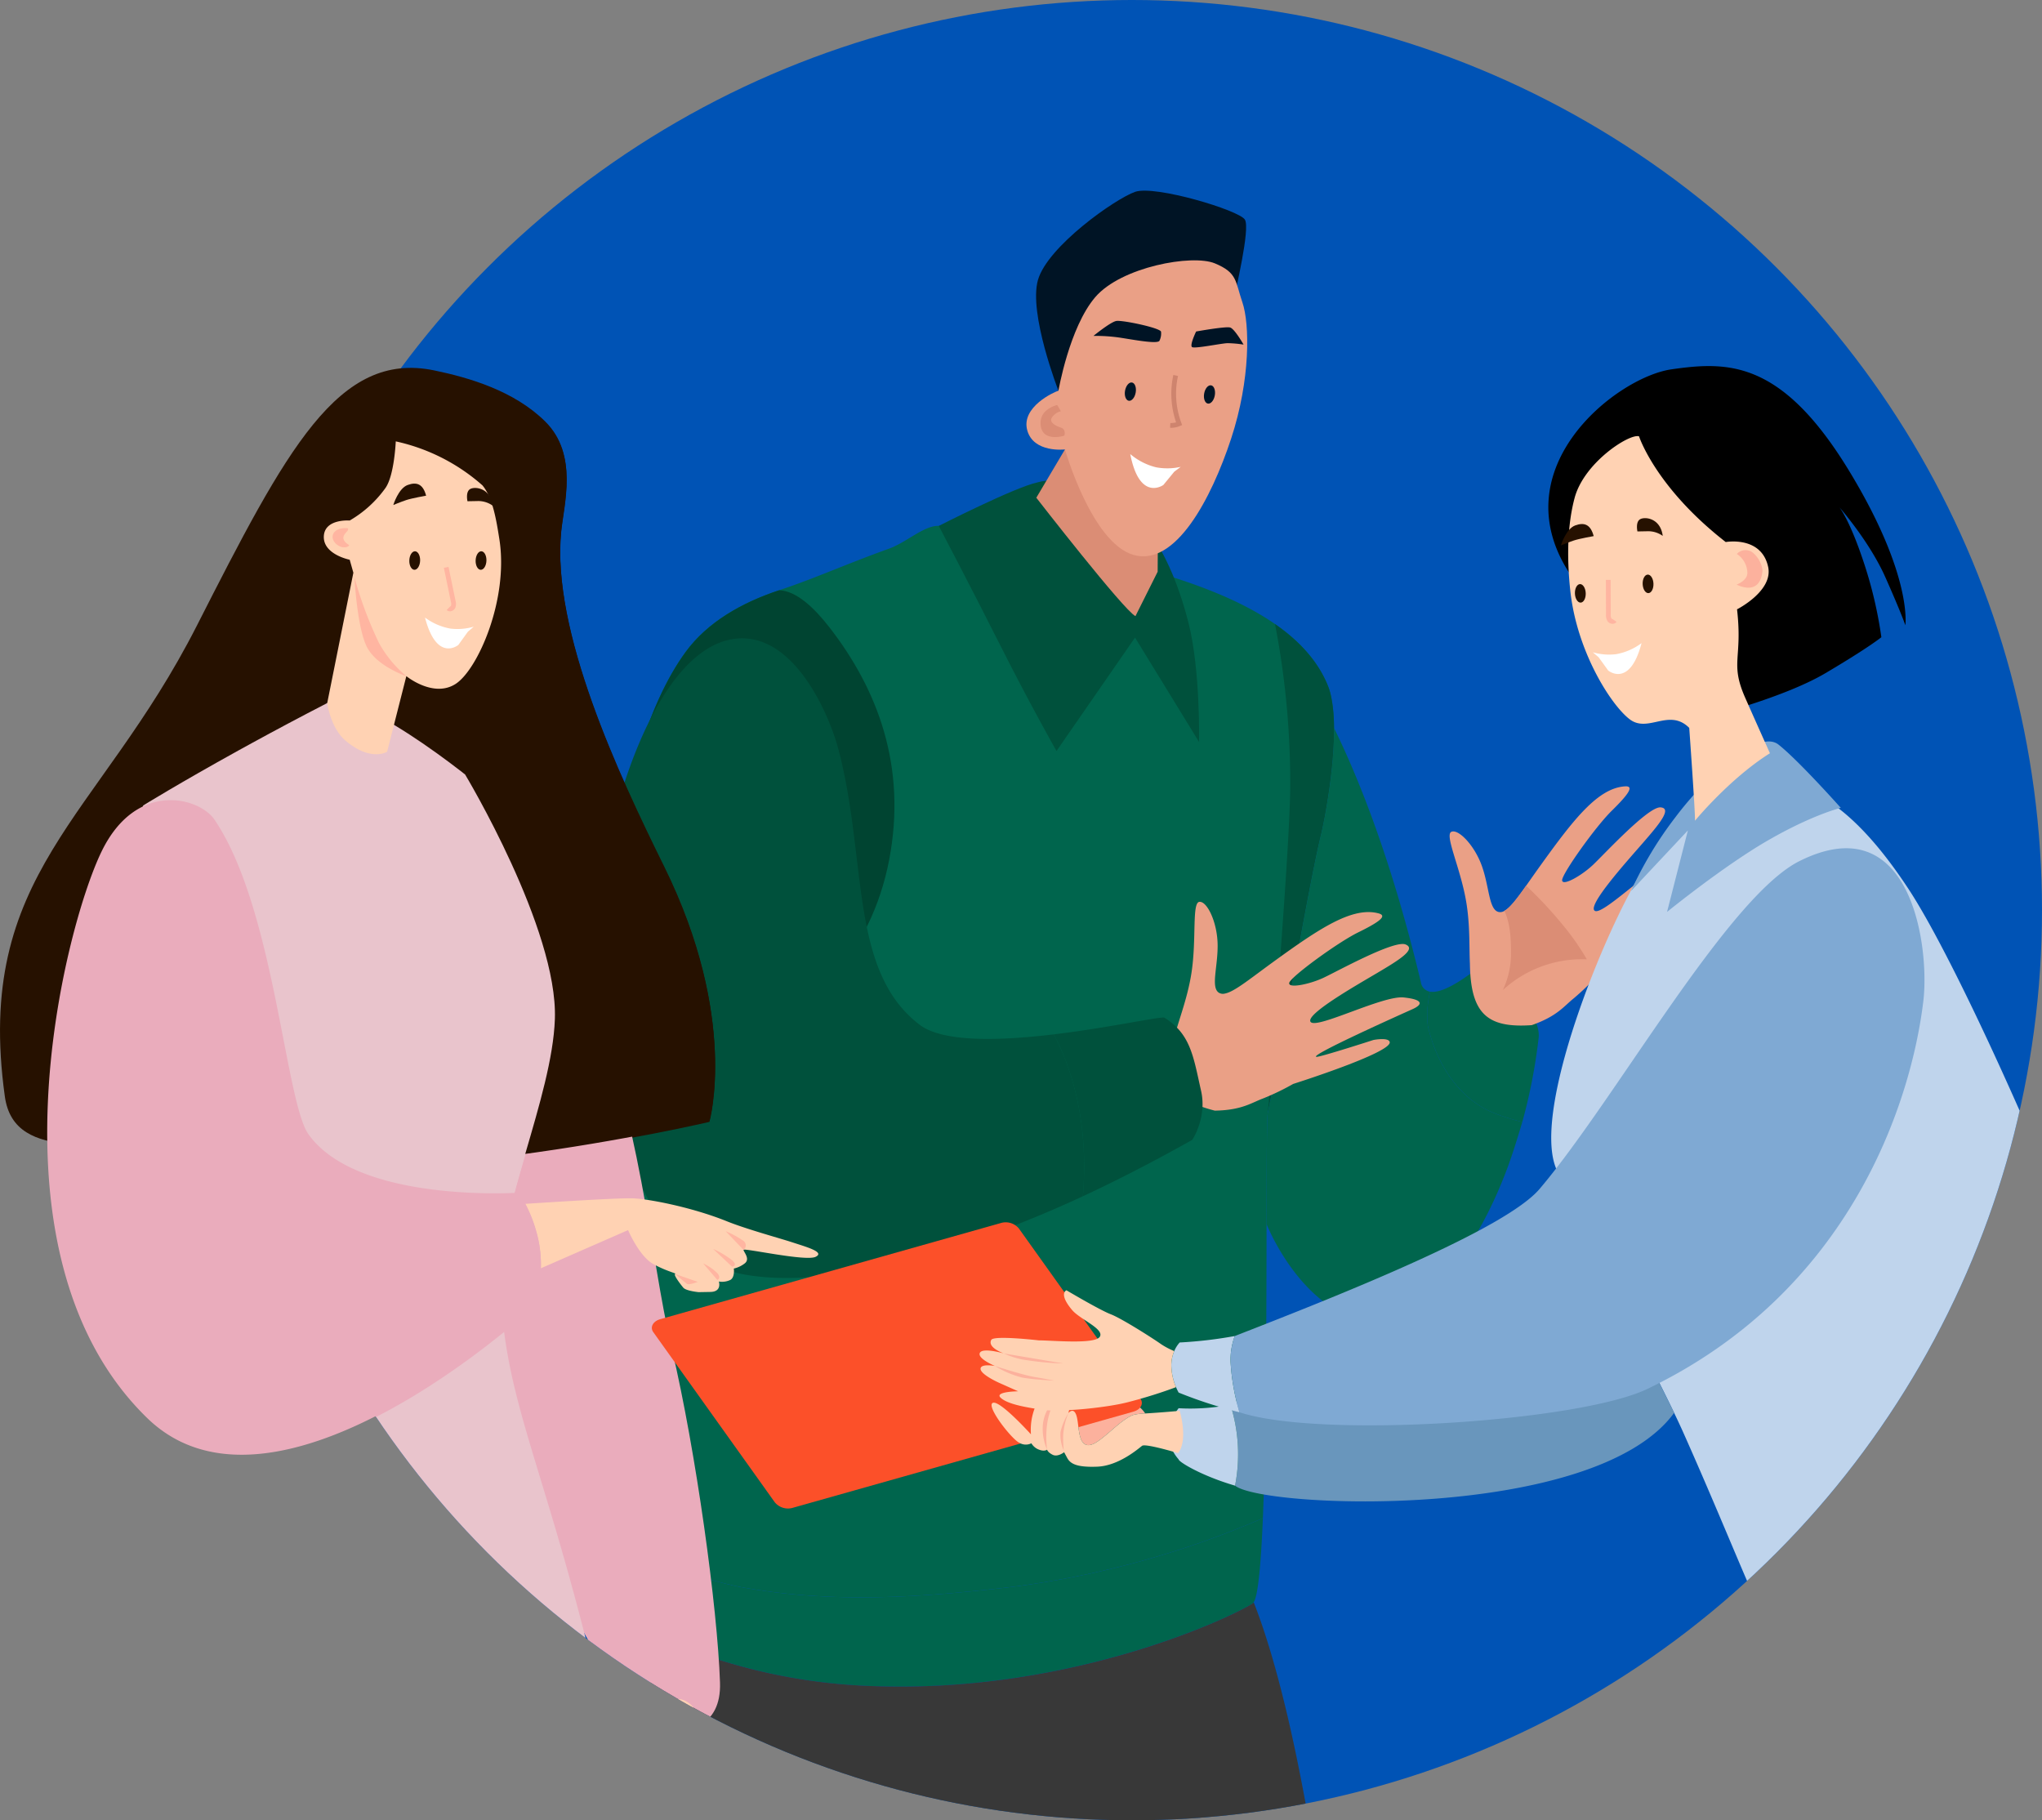 <svg xmlns="http://www.w3.org/2000/svg" xmlns:xlink="http://www.w3.org/1999/xlink" width="429.69" height="383" viewBox="0 0 429.69 383">
  <rect x="0" y="0" width="429.69" height="383" fill="#808080" stroke="none"/>
  <defs>
    <clipPath id="clip-path">
      <circle id="Ellipse_36" data-name="Ellipse 36" cx="191.5" cy="191.5" r="191.5" transform="translate(-1718.092 738.972)" fill="none"/>
    </clipPath>
  </defs>
  <g id="Group_841" data-name="Group 841" transform="translate(1764.782 -738.972)">
    <g id="Group_837" data-name="Group 837">
      <g id="Group_836" data-name="Group 836" clip-path="url(#clip-path)">
        <circle id="Ellipse_29" data-name="Ellipse 29" cx="191.5" cy="191.5" r="191.5" transform="translate(-1718.092 738.972)" fill="#0053b5"/>
        <g id="Group_806" data-name="Group 806">
          <g id="Group_796" data-name="Group 796">
            <path id="Path_698" data-name="Path 698" d="M-1486.726,914.283c-2.622,10.505-8.66,46.447-11.261,58.722-.238,1.124-.257,10.673-.279,23.546v0c0,3.846-.011,7.985-.022,12.286-.044,16.752-.187,35.942-.749,49.572a194.042,194.042,0,0,1-56.933,14.93c-17.552,1.9-35.1,2.847-53.124-.474a83.33,83.33,0,0,1-24.34-9.211c-6.9-56.992-4.627-97.632-3.43-123.569,1.506-32.688,8.477-53.157,16.355-63.93,4.584-6.269,11.764-10.372,19.668-12.99,7.625-2.527,13.538-5.293,23.187-8.775,3.618-1.307,7.393-4.914,10.416-4.767a109.9,109.9,0,0,1,16.634,1.95c9.777,3.864,37.588,7.221,54.116,18.7,5.065,3.519,9.072,7.8,11.173,13.094a12.084,12.084,0,0,1,.562,1.84,33.112,33.112,0,0,1,.683,6.92C-1483.982,901.546-1486.373,912.862-1486.726,914.283Z" fill="#00654d"/>
            <g id="Group_790" data-name="Group 790">
              <path id="Path_699" data-name="Path 699" d="M-1486.726,914.283c-2.622,10.505-8.66,46.447-11.261,58.722,0,0,4.7-55.247,4.7-68.715a175.2,175.2,0,0,0-3.2-34.011c5.065,3.519,9.072,7.8,11.173,13.094a12.084,12.084,0,0,1,.562,1.84C-1482.557,894.781-1486.278,912.48-1486.726,914.283Z" fill="#00513c"/>
              <path id="Path_700" data-name="Path 700" d="M-1499.037,1058.412c-.4,9.522-1.005,16.338-1.936,17.691a1.187,1.187,0,0,1-.1.126c-1.253,1.257-36.578,19.487-81.359,17.451a119.606,119.606,0,0,1-46.681-11.662c-1.314-.661-2.006-1.061-2.006-1.061q-1.3-8.886-2.309-17.3a83.355,83.355,0,0,0,24.337,9.213c18.021,3.319,35.572,2.371,53.124.474A194.089,194.089,0,0,0-1499.037,1058.412Z" fill="#00654d"/>
              <path id="Path_701" data-name="Path 701" d="M-1612.8,954.1c-8.387-.458-17-6.278-24.062-14.016,1.506-32.69,8.477-53.158,16.353-63.928,4.586-6.271,11.768-10.374,19.67-12.991,3.616.088,7.445,3.754,10.588,7.8,10.144,13.054,16.335,29.267,12.574,48.925S-1594.926,955.084-1612.8,954.1Z" fill="#004431"/>
            </g>
            <path id="Path_702" data-name="Path 702" d="M-1512.463,895.1s.283-15.19-2.212-25.015c-9.308-36.663-31.833-29.605-31.833-29.605-4.793,1.03-20.731,9.148-20.731,9.148s6.657,12.651,12.929,25.106,11.846,22.256,11.846,22.256l16.521-23.868Z" fill="#00513c"/>
            <g id="Group_791" data-name="Group 791">
              <path id="Path_703" data-name="Path 703" d="M-1464.332,954.81a20.7,20.7,0,0,1,.485-7.179,2.336,2.336,0,0,1-1.947-2.011c-6.1-25.511-13.028-42.785-18.276-53.487.088,9.413-2.3,20.729-2.656,22.15-2.622,10.505-8.66,46.447-11.261,58.722-.238,1.124-.257,10.673-.279,23.546v0c4.074,9.513,11.983,18.933,19.7,19.614,12.2,1.077,23.622-11.758,30.99-31.47.953-2.549,2.055-6.038,3.13-9.664a42.089,42.089,0,0,1-5.929-1.861C-1457.721,970.236-1462.5,962.89-1464.332,954.81Z" fill="#00654d"/>
              <path id="Path_704" data-name="Path 704" d="M-1452.6,941.62s-7.484,6.612-11.246,6.011a20.7,20.7,0,0,0-.485,7.179c1.836,8.08,6.611,15.426,13.956,18.364a42.089,42.089,0,0,0,5.929,1.861,115.2,115.2,0,0,0,3.4-17.43C-1440.157,952.272-1448.859,944.39-1452.6,941.62Z" fill="#00654d"/>
            </g>
            <g id="Group_795" data-name="Group 795">
              <g id="Group_792" data-name="Group 792">
                <path id="Path_705" data-name="Path 705" d="M-1467.493,951.277c-1.984.9-21.992,9.833-20.277,10.059.714.1,12-3.548,12-3.548s3.214-.624,3.419.448c.437,2.241-20.321,8.807-20.321,8.807a51.054,51.054,0,0,1-6.3,3.039c-2.5.925-4.492,2.485-10.181,2.577-9.092-2.326-11.463-6.308-8.27-16.386.935-3.354,2.611-7.728,3.361-12.626,1.094-7.118.063-14.716,1.65-14.919s3.732,4.144,3.846,8.821-1.491,9.115.246,10.283a1.626,1.626,0,0,0,1.282.192c1.362-.254,3.318-1.6,6-3.581,1.3-.956,2.765-2.053,4.414-3.248,9.382-6.788,16.4-11.527,21.929-10.043,1.963.522.045,1.869-4.3,4.006s-14.132,9.312-14.489,10.584,4.215.366,7.234-1.055,14.859-7.979,17.244-6.991-1.54,3.367-5.986,6-15.334,8.817-13.974,10.32,15.178-5.624,19.535-5.174S-1465.507,950.38-1467.493,951.277Z" fill="#eaa086"/>
              </g>
              <g id="Group_793" data-name="Group 793">
                <path id="Path_706" data-name="Path 706" d="M-1638.185,927.411c-1.115,26.881,1.113,74.78,30.355,79.781,19.375,3.313,48.242-5.982,70.91-16.517,1.015-11.677-.74-23.848-6.113-34.066-11.22,1.344-23.3,1.758-28.271-2.047a24.88,24.88,0,0,1-6.28-7.087c-7.489-12.5-5.741-31.638-10.732-50.689-2.073-7.908-9.726-25.25-22.167-23.363C-1627.454,876-1637.564,912.442-1638.185,927.411Z" fill="#00513c"/>
              </g>
              <g id="Group_794" data-name="Group 794">
                <path id="Path_707" data-name="Path 707" d="M-1511.78,972.362a14.8,14.8,0,0,1-.954,4.091,12.672,12.672,0,0,1-1.172,2.36c-7.184,4.026-14.966,8.121-23.012,11.86,1.015-11.672-.739-23.846-6.117-34.065,11.567-1.389,22.221-3.76,23.243-3.522.191.116.375.236.556.355a13.241,13.241,0,0,1,1.321,1.008,11.671,11.671,0,0,1,1.128,1.1c2.874,3.2,3.481,7.378,4.734,12.9a12.972,12.972,0,0,1,.266,1.676A13.348,13.348,0,0,1-1511.78,972.362Z" fill="#00513c"/>
              </g>
            </g>
          </g>
          <g id="Group_799" data-name="Group 799">
            <g id="Group_797" data-name="Group 797">
              <path id="Path_708" data-name="Path 708" d="M-1531.262,1445.3c-2.882,1.3-11.429,6.859-34.062-4.115-11.316-5.487-22.659-15.364-29.827-22.51-.249-.252-.5-.5-.739-.739l-.359-.365c-.235-.239-.468-.475-.69-.707-.133-.132-.259-.265-.385-.4a51.705,51.705,0,0,0,20.506,1.139c.187-.022,9.9-1.359,16.1-2.211C-1548.495,1424.54-1531.975,1438.135-1531.262,1445.3Z" fill="#696991"/>
              <path id="Path_709" data-name="Path 709" d="M-1538.067,1451.051c-24.885,2.624-58.516-29.182-58.516-29.182a48.425,48.425,0,0,1-1.014-5.691q.321.337.656.684t.691.7l.358.365c.242.242.491.488.74.741,7.168,7.146,18.51,17.022,29.829,22.509,22.632,10.974,31.178,5.417,34.062,4.115C-1530.952,1448.346-1532.829,1450.5-1538.067,1451.051Z" fill="#383838"/>
            </g>
            <g id="Group_798" data-name="Group 798">
              <path id="Path_710" data-name="Path 710" d="M-1471.9,1427.651c-3.738,2.373-20.929,2.35-35.86-1.836a121.231,121.231,0,0,1-26.919-10.978v-5.477c7.191.542,15.151,1.136,15.99,1.184a45.843,45.843,0,0,0,20.254-3.65C-1487.4,1413.52-1473.031,1422.936-1471.9,1427.651Z" fill="#696991"/>
              <path id="Path_711" data-name="Path 711" d="M-1472.766,1430.194c-19.748,9.275-61.915-12.271-61.915-12.271v-3.087a121.182,121.182,0,0,0,26.92,10.979c14.93,4.187,32.121,4.207,35.859,1.836A2.03,2.03,0,0,1-1472.766,1430.194Z" fill="#383838"/>
            </g>
          </g>
          <g id="Group_801" data-name="Group 801">
            <path id="Path_712" data-name="Path 712" d="M-1493.362,1404.315a35.2,35.2,0,0,1-5.074,2.579,45.843,45.843,0,0,1-20.254,3.65c-.839-.048-8.8-.642-15.99-1.184-6.2-.465-11.827-.891-11.827-.891s7.9-133.814,3.735-160.682-11.416-90.511-11.416-90.511,5.974,68.437,7.265,93.833c1.869,36.744-8.718,163.586-8.718,163.586s-2.146.3-5.077.7c-6.2.852-15.913,2.189-16.1,2.211a51.705,51.705,0,0,1-20.506-1.139c-8.85-2.434-13.362-6.788-13.54-7.582-1.675-7.165-3.512-126.206-5.6-178.118-.914-22.6-9.486-122.472-12.649-148.745a119.639,119.639,0,0,0,46.682,11.661c44.781,2.037,80.1-16.193,81.357-17.452a1,1,0,0,0,.1-.126c9.686,24.5,19.65,81.174,23.388,166.495C-1476.155,1275.229-1493.362,1404.315-1493.362,1404.315Z" fill="#383838"/>
            <g id="Group_800" data-name="Group 800">
              <rect id="Rectangle_246" data-name="Rectangle 246" width="3.365" height="9.37" transform="translate(-1619.788 1093.781) rotate(-4.606)" fill="#4f4f4f"/>
              <rect id="Rectangle_247" data-name="Rectangle 247" width="3.365" height="9.37" transform="translate(-1618.809 1105.922) rotate(-4.606)" fill="#4f4f4f"/>
              <rect id="Rectangle_248" data-name="Rectangle 248" width="3.365" height="9.37" transform="translate(-1617.831 1118.063) rotate(-4.606)" fill="#4f4f4f"/>
              <rect id="Rectangle_249" data-name="Rectangle 249" width="3.365" height="9.37" transform="translate(-1616.853 1130.204) rotate(-4.607)" fill="#4f4f4f"/>
              <rect id="Rectangle_250" data-name="Rectangle 250" width="3.365" height="9.37" transform="translate(-1615.875 1142.345) rotate(-4.606)" fill="#4f4f4f"/>
              <rect id="Rectangle_251" data-name="Rectangle 251" width="3.365" height="9.37" transform="translate(-1614.897 1154.486) rotate(-4.606)" fill="#4f4f4f"/>
              <rect id="Rectangle_252" data-name="Rectangle 252" width="3.365" height="9.37" transform="translate(-1613.919 1166.627) rotate(-4.606)" fill="#4f4f4f"/>
              <rect id="Rectangle_253" data-name="Rectangle 253" width="3.365" height="9.37" transform="translate(-1612.94 1178.768) rotate(-4.606)" fill="#4f4f4f"/>
              <rect id="Rectangle_254" data-name="Rectangle 254" width="3.365" height="9.37" transform="translate(-1611.962 1190.909) rotate(-4.606)" fill="#4f4f4f"/>
              <rect id="Rectangle_255" data-name="Rectangle 255" width="3.365" height="9.37" transform="matrix(0.997, -0.08, 0.08, 0.997, -1610.984, 1203.051)" fill="#4f4f4f"/>
              <rect id="Rectangle_256" data-name="Rectangle 256" width="3.365" height="9.37" transform="translate(-1610.006 1215.192) rotate(-4.606)" fill="#4f4f4f"/>
              <rect id="Rectangle_257" data-name="Rectangle 257" width="3.365" height="9.37" transform="translate(-1609.028 1227.333) rotate(-4.606)" fill="#4f4f4f"/>
              <rect id="Rectangle_258" data-name="Rectangle 258" width="3.365" height="9.37" transform="translate(-1608.05 1239.474) rotate(-4.607)" fill="#4f4f4f"/>
              <rect id="Rectangle_259" data-name="Rectangle 259" width="3.365" height="9.37" transform="translate(-1607.071 1251.615) rotate(-4.606)" fill="#4f4f4f"/>
              <path id="Path_713" data-name="Path 713" d="M-1605.422,1273.071l-.319-4.648-.163-2.323-.188-2.335,3.353-.279.188,2.335.166,2.35.322,4.7Z" fill="#4f4f4f"/>
              <path id="Path_714" data-name="Path 714" d="M-1604.82,1285.21l-.205-4.673-.248-4.666,3.36-.186.249,4.69.206,4.687Z" fill="#4f4f4f"/>
              <path id="Path_715" data-name="Path 715" d="M-1604.341,1297.368c-.12-3.118-.214-6.239-.358-9.354l3.362-.139c.145,3.125.239,6.248.359,9.372Z" fill="#4f4f4f"/>
              <path id="Path_716" data-name="Path 716" d="M-1603.935,1309.534l-.3-9.359,3.363-.116.3,9.371Z" fill="#4f4f4f"/>
              <path id="Path_717" data-name="Path 717" d="M-1603.578,1321.7l-.267-9.362,3.364-.1.267,9.37Z" fill="#4f4f4f"/>
              <rect id="Rectangle_260" data-name="Rectangle 260" width="3.365" height="9.37" transform="matrix(1, -0.026, 0.026, 1, -1603.498, 1324.51)" fill="#4f4f4f"/>
              <rect id="Rectangle_261" data-name="Rectangle 261" width="3.365" height="9.37" transform="translate(-1603.185 1336.683) rotate(-1.351)" fill="#4f4f4f"/>
              <rect id="Rectangle_262" data-name="Rectangle 262" width="3.365" height="9.37" transform="matrix(1, -0.022, 0.022, 1, -1602.898, 1348.858)" fill="#4f4f4f"/>
              <rect id="Rectangle_263" data-name="Rectangle 263" width="3.365" height="9.37" transform="translate(-1602.633 1361.032) rotate(-1.161)" fill="#4f4f4f"/>
              <rect id="Rectangle_264" data-name="Rectangle 264" width="3.365" height="9.37" transform="matrix(1, -0.019, 0.019, 1, -1602.387, 1373.209)" fill="#4f4f4f"/>
              <rect id="Rectangle_265" data-name="Rectangle 265" width="3.365" height="9.37" transform="translate(-1602.159 1385.385) rotate(-1.012)" fill="#4f4f4f"/>
              <rect id="Rectangle_266" data-name="Rectangle 266" width="3.365" height="9.37" transform="translate(-1601.945 1397.562) rotate(-0.929)" fill="#4f4f4f"/>
              <rect id="Rectangle_267" data-name="Rectangle 267" width="3.365" height="9.126" transform="translate(-1549.869 1158.558) rotate(-7.971)" fill="#4f4f4f"/>
              <rect id="Rectangle_268" data-name="Rectangle 268" width="3.365" height="9.126" transform="matrix(0.99, -0.138, 0.138, 0.99, -1548.225, 1170.307)" fill="#4f4f4f"/>
              <rect id="Rectangle_269" data-name="Rectangle 269" width="3.365" height="9.126" transform="translate(-1546.587 1182.057) rotate(-7.908)" fill="#4f4f4f"/>
              <rect id="Rectangle_270" data-name="Rectangle 270" width="3.365" height="9.126" transform="translate(-1544.956 1193.808) rotate(-7.873)" fill="#4f4f4f"/>
              <rect id="Rectangle_271" data-name="Rectangle 271" width="3.365" height="9.126" transform="translate(-1543.332 1205.559) rotate(-7.831)" fill="#4f4f4f"/>
              <rect id="Rectangle_272" data-name="Rectangle 272" width="3.365" height="9.126" transform="translate(-1541.717 1217.312) rotate(-7.777)" fill="#4f4f4f"/>
              <rect id="Rectangle_273" data-name="Rectangle 273" width="3.365" height="9.126" transform="translate(-1540.112 1229.065) rotate(-7.703)" fill="#4f4f4f"/>
              <rect id="Rectangle_274" data-name="Rectangle 274" width="3.365" height="9.126" transform="translate(-1538.523 1240.819) rotate(-7.594)" fill="#4f4f4f"/>
              <path id="Path_718" data-name="Path 718" d="M-1535.793,1261.62l-1.169-9.043,3.336-.438,1.171,9.059Z" fill="#4f4f4f"/>
              <path id="Path_719" data-name="Path 719" d="M-1534.47,1273.308c-.209-2.941-.624-5.964-.979-8.975l3.34-.415.547,4.545c.095.753.173,1.524.25,2.3l.117,1.157.059.579c.016.194.015.392.024.588Z" fill="#4f4f4f"/>
              <path id="Path_720" data-name="Path 720" d="M-1534.437,1285.039c.052-3.04.048-6.065.047-9.088l3.364-.037c0,3.062.006,6.121-.046,9.165Z" fill="#4f4f4f"/>
              <path id="Path_721" data-name="Path 721" d="M-1534.634,1296.888l.163-9.116,3.365.049-.163,9.134Z" fill="#4f4f4f"/>
              <path id="Path_722" data-name="Path 722" d="M-1534.9,1308.743l.207-9.12,3.364.072-.207,9.129Z" fill="#4f4f4f"/>
              <rect id="Rectangle_275" data-name="Rectangle 275" width="9.126" height="3.365" transform="translate(-1535.198 1320.601) rotate(-88.545)" fill="#4f4f4f"/>
              <rect id="Rectangle_276" data-name="Rectangle 276" width="9.126" height="3.365" transform="translate(-1535.521 1332.458) rotate(-88.44)" fill="#4f4f4f"/>
              <rect id="Rectangle_277" data-name="Rectangle 277" width="9.126" height="3.365" transform="translate(-1535.86 1344.315) rotate(-88.361)" fill="#4f4f4f"/>
              <rect id="Rectangle_278" data-name="Rectangle 278" width="9.126" height="3.365" transform="matrix(0.03, -1, 1, 0.03, -1536.212, 1356.172)" fill="#4f4f4f"/>
              <rect id="Rectangle_279" data-name="Rectangle 279" width="9.126" height="3.365" transform="translate(-1536.575 1368.03) rotate(-88.245)" fill="#4f4f4f"/>
              <rect id="Rectangle_280" data-name="Rectangle 280" width="9.126" height="3.365" transform="translate(-1536.948 1379.887) rotate(-88.2)" fill="#4f4f4f"/>
              <rect id="Rectangle_281" data-name="Rectangle 281" width="9.126" height="3.365" transform="translate(-1537.328 1391.744) rotate(-88.157)" fill="#4f4f4f"/>
              <rect id="Rectangle_282" data-name="Rectangle 282" width="9.126" height="3.365" transform="translate(-1537.718 1403.6) rotate(-88.112)" fill="#4f4f4f"/>
            </g>
          </g>
          <g id="Group_802" data-name="Group 802">
            <path id="Path_723" data-name="Path 723" d="M-1409.662,921.263c-1.6,1.481-17.778,16.256-16.079,15.931.707-.134,10.276-7.147,10.276-7.147s2.854-1.6,3.386-.65c1.12,1.989-16.516,14.756-16.516,14.756a51.052,51.052,0,0,1-5.02,4.867c-2.081,1.664-3.481,3.772-8.853,5.65-9.361.654-12.866-2.379-13.008-12.95-.168-3.478.046-8.157-.784-13.042-1.2-7.1-4.572-13.987-3.129-14.68s4.847,2.759,6.427,7.162,1.454,9.121,3.47,9.683a1.625,1.625,0,0,0,1.278-.222c1.213-.669,2.644-2.567,4.568-5.287.93-1.316,1.978-2.82,3.168-4.472,6.767-9.4,11.936-16.1,17.652-16.436,2.028-.122.631,1.76-2.824,5.157s-10.482,13.287-10.421,14.607,4.116-.979,6.535-3.279,11.592-12.25,14.166-12.062-.4,3.68-3.791,7.582-11.78,13.2-10.016,14.194,12.637-10.115,16.914-11.06S-1408.059,919.787-1409.662,921.263Z" fill="#eaa086"/>
            <path id="Path_724" data-name="Path 724" d="M-1430.868,940.821a24.627,24.627,0,0,0-17.687,6.477,17.855,17.855,0,0,0,1.726-7.6c0-2.437-.012-6.108-1.385-9.081,1.213-.669,2.644-2.567,4.568-5.287a84.653,84.653,0,0,1,7.555,8.062A52.672,52.672,0,0,1-1430.868,940.821Z" fill="#db8d75"/>
          </g>
          <g id="Group_805" data-name="Group 805">
            <path id="Path_725" data-name="Path 725" d="M-1540.689,833.537l-6.026,10.161s18.372,23.666,20.863,24.912l4.671-9.342.081-12.508Z" fill="#db8d75"/>
            <path id="Path_726" data-name="Path 726" d="M-1542.057,821.184s-6.326-16.236-4.314-23.3,16.273-17.1,20.449-18.55,21.921,3.886,23.1,5.851-2.1,15.242-2.154,16.236S-1521.434,825.093-1542.057,821.184Z" fill="#001425"/>
            <path id="Path_727" data-name="Path 727" d="M-1542.057,821.184c-.912.246-7.884,3.427-6.574,8.293s7.942,4.06,7.942,4.06,5.625,19.687,14.456,22.2,16.366-11.906,20.5-24.434,3.921-24.214,2.389-28.694-1.029-6.246-5.8-8.224-19.7.735-25.162,7.1S-1542.057,821.184-1542.057,821.184Z" fill="#eaa086"/>
            <g id="Group_803" data-name="Group 803">
              <path id="Path_728" data-name="Path 728" d="M-1542.308,824.188s-3.939.815-3.475,4.36,4.966,2.088,4.966,2.088.409-1.306-.667-1.669-2.694-1.123-1.9-2.207a3.142,3.142,0,0,1,1.837-1.255Z" fill="#db8d75"/>
            </g>
            <path id="Path_729" data-name="Path 729" d="M-1526.945,834.513a13.362,13.362,0,0,0,5.424,2.781,12.92,12.92,0,0,0,5.194-.093l-1.357,1.017-2.293,2.792S-1524.98,844.639-1526.945,834.513Z" fill="#fff"/>
            <g id="Group_804" data-name="Group 804">
              <path id="Path_730" data-name="Path 730" d="M-1520.819,810.7a3.405,3.405,0,0,0,.348-1.942c-.219-.811-8.169-2.477-9.413-2.251s-4.808,3.143-4.808,3.143a35.131,35.131,0,0,1,5.533.359C-1526.324,810.437-1521.392,811.393-1520.819,810.7Z" fill="#001425"/>
              <path id="Path_731" data-name="Path 731" d="M-1513.086,808.723s-1.4,2.877-.859,3.275,6.2-.8,7.5-.822a24.852,24.852,0,0,1,3.341.3s-1.867-3.3-2.815-3.591S-1513.086,808.723-1513.086,808.723Z" fill="#001425"/>
            </g>
          </g>
        </g>
        <ellipse id="Ellipse_30" data-name="Ellipse 30" cx="1.95" cy="1.137" rx="1.95" ry="1.137" transform="matrix(0.175, -0.985, 0.985, 0.175, -1528.385, 823.095)" fill="#001425"/>
        <ellipse id="Ellipse_31" data-name="Ellipse 31" cx="1.95" cy="1.137" rx="1.95" ry="1.137" transform="matrix(0.175, -0.985, 0.985, 0.175, -1511.737, 823.69)" fill="#001425"/>
        <path id="Path_732" data-name="Path 732" d="M-1517.39,817.973a18,18,0,0,0,.728,10.158,4.1,4.1,0,0,1-1.876.344" fill="none" stroke="#ce846e" stroke-miterlimit="10" stroke-width="1"/>
        <g id="Group_819" data-name="Group 819">
          <path id="Path_733" data-name="Path 733" d="M-1646.692,850.9c.571-5.787,3.618-16.136-3.341-23.021-6.573-6.5-16.048-9.238-23.343-10.756-20.255-4.212-31.11,16.629-50,53.754-20.7,40.68-46.894,52.1-40.381,99,2.036,14.662,21.694,8.192,38.427,12.375,38.21,9.552,109.833-7.228,109.833-7.228s6.2-21.708-9.532-53.561C-1634.519,902.243-1648.765,871.928-1646.692,850.9Z" fill="#261100"/>
          <g id="Group_809" data-name="Group 809">
            <g id="Group_807" data-name="Group 807">
              <path id="Path_734" data-name="Path 734" d="M-1766.385,1415.153a26.3,26.3,0,0,0-2.427,8.277,33.577,33.577,0,0,0-.108,4.759l22.651,27.308c-.486-3.762-1.359-8.162-2.419-12.719A61.811,61.811,0,0,1-1766.385,1415.153Z" fill="#fc5029"/>
              <path id="Path_735" data-name="Path 735" d="M-1758.173,1409.613s5.845,17.516,9.486,33.167a61.8,61.8,0,0,1-17.7-27.626,32.612,32.612,0,0,1,4.231-6.774s-24.6-64.045-17.271-110.759q.411-2.619.958-5.116c10.242,5.074,27.2,11.6,50.462,14.347Z" fill="#ffd2b3"/>
              <path id="Path_736" data-name="Path 736" d="M-1763.866,1438.595c-2.325-2.953-2.227,9.751-2.227,9.751s-2.509-11.49-2.827-20.157l22.651,27.308c.164,1.264.282,2.455.351,3.558C-1745.669,1463.1-1761.541,1441.548-1763.866,1438.595Z" fill="#383838"/>
            </g>
            <g id="Group_808" data-name="Group 808">
              <path id="Path_737" data-name="Path 737" d="M-1665.821,1421.313a28.134,28.134,0,0,0-1.153,8.742,33.283,33.283,0,0,0,.6,4.708l26.224,21.246a125.53,125.53,0,0,0-4.249-11.911A53.716,53.716,0,0,1-1665.821,1421.313Z" fill="#fc5029"/>
              <path id="Path_738" data-name="Path 738" d="M-1658.592,1413.831s8.312,15.777,14.189,30.27a53.745,53.745,0,0,1-21.422-22.788,37.4,37.4,0,0,1,3.144-7.711s-31.78-59.619-30.938-101.679c.029-1.4.081-2.77.162-4.106q2.387-.135,4.832-.326c18.314-1.446,33-3.06,44.665-4.638Z" fill="#ffd2b3"/>
              <path id="Path_739" data-name="Path 739" d="M-1659.887,1443.745c-2.713-2.329-.74,10.142-.74,10.142s-4.156-10.679-5.749-19.124l26.225,21.246c.347,1.2.639,2.344.87,3.413C-1638.439,1463.343-1657.173,1446.073-1659.887,1443.745Z" fill="#383838"/>
            </g>
          </g>
          <g id="Group_810" data-name="Group 810">
            <path id="Path_740" data-name="Path 740" d="M-1677,909.385l10.107-7.25s10.083.941,23.963,38.166,14.512,61.2,19.559,82.653,9.57,54.269,10.095,70.033c.316,9.464-6.94,10.726-12.619,10.726-3.154,0-5.172-2.978-5.172-2.978s-49.719-78.412-56.659-132.673S-1677,909.385-1677,909.385Z" fill="#eaacbc"/>
            <path id="Path_741" data-name="Path 741" d="M-1603.721,1294.874s-4.351,1.7-16.167,4.054c-1.007.2-2.069.407-3.186.613-5.516,1.033-12.4,2.163-20.886,3.312-11.662,1.578-26.351,3.192-44.665,4.638q-2.445.194-4.832.326a197.962,197.962,0,0,1-34.55-.965q-5.175-.611-9.938-1.456-1.626-.285-3.2-.59a148.2,148.2,0,0,1-37.322-12.3,77.8,77.8,0,0,1-11.526-6.749s9.745-125.358,15.632-158.92c13.027-74.25,50.8-115.932,50.8-115.932s-11.458-28.507-14.331-41.034c-7.162-31.261,3.257-61.22,3.257-61.22s7.559-4.674,20.073-11.591q1.424-.789,2.931-1.61c4.683-2.56,9.957-5.378,15.715-8.344,3.635-1.872,12.937,3.579,20.035,8.434,2.162,1.478,4.118,2.9,5.648,4.041,2.047,1.527,3.334,2.556,3.334,2.556s19.548,32.487,18.889,51.453c-.568,16.368-12.01,40.25-11.539,55.065.988,31.176,13.492,42.631,28.472,123.392C-1624.736,1166.221-1603.721,1294.874-1603.721,1294.874Z" fill="#e9c4cc"/>
            <path id="Path_742" data-name="Path 742" d="M-1733.787,1037.551c26.981,26.214,80.3-22.77,80.3-22.77a17.506,17.506,0,0,0,2.523-8.953,24.924,24.924,0,0,0-1.05-7.909,28.341,28.341,0,0,0-2.294-5.643,13.921,13.921,0,0,0-1.385-2.145s-33.764,2.275-44.156-12.281c-4.913-6.88-7.178-47.686-19.8-66.233-3.161-4.646-16.457-8.379-23.782,6.795C-1751.346,934.81-1768.8,1003.537-1733.787,1037.551Z" fill="#eaacbc"/>
          </g>
          <g id="Group_813" data-name="Group 813">
            <path id="Path_743" data-name="Path 743" d="M-1683.307,897.346s-3.394,2.181-8.735-2.315c-3.183-2.68-3.872-7.926-3.872-7.926l5.5-27.423-.771-2.731s-5.6-1.1-5.444-4.926c.157-3.742,5.442-3.326,5.442-3.326a24.1,24.1,0,0,0,7.525-6.84c1.878-2.649,2.171-9.812,2.171-9.812a40.6,40.6,0,0,1,18.245,9.259c2.185,2.637,2.929,7.357,3.555,11.327,1.993,12.632-4.534,27.439-9.21,30.449s-10.364-1.636-10.364-1.636Z" fill="#ffd2b3"/>
            <g id="Group_811" data-name="Group 811">
              <path id="Path_744" data-name="Path 744" d="M-1679.261,881.446a24.471,24.471,0,0,1-5.745-6.954,82.069,82.069,0,0,1-5.178-13.827s.556,10.893,2.726,14.84S-1679.261,881.446-1679.261,881.446Z" fill="#ffb5a1"/>
              <path id="Path_745" data-name="Path 745" d="M-1691.6,850.3s-2.173-.267-2.974,1.05.725,2.84,1.943,2.965,1.334-.462,1.334-.462-1.363-.693-1.22-1.649S-1691.189,850.855-1691.6,850.3Z" fill="#ffb5a1"/>
            </g>
            <g id="Group_812" data-name="Group 812">
              <path id="Path_746" data-name="Path 746" d="M-1675.1,843.475s-3.011.527-4.192.926-2.713,1.031-2.713,1.031,1.069-3.491,3.016-4.206S-1675.747,841.05-1675.1,843.475Z" fill="#261100"/>
              <path id="Path_747" data-name="Path 747" d="M-1661.076,845.583a5.269,5.269,0,0,0-3.275-.979l-2.047.039s-.454-1.965.556-2.562S-1661.55,841.832-1661.076,845.583Z" fill="#261100"/>
            </g>
          </g>
          <g id="Group_815" data-name="Group 815">
            <path id="Path_748" data-name="Path 748" d="M-1632.618,997.794s2.339,5.52,5.324,7.148,4.984,1.931,4.58,2.09,1.125,2.17,1.717,2.872,3.232.943,3.232.943l2.48-.044c2.479-.047,1.767-2.193,1.767-2.193a4.037,4.037,0,0,0,2.4-.325c1.019-.55.75-2.4.75-2.4a5.866,5.866,0,0,0,2.241-1.043c1.316-.96-.181-2.427-.2-2.887s13.043,2.462,15.15,1.47-1.9-2.075-5-3.095c-2.407-.792-9.543-2.732-13.673-4.4-7.584-3.056-17.007-4.806-20.077-4.829-3.307-.025-13.895.618-22.381,1.173a28.341,28.341,0,0,1,2.294,5.643,24.924,24.924,0,0,1,1.05,7.909Z" fill="#ffd2b3"/>
            <g id="Group_814" data-name="Group 814">
              <path id="Path_749" data-name="Path 749" d="M-1612.071,998.03l3.742,3.923a1.167,1.167,0,0,0-.1-1.948A18.877,18.877,0,0,0-1612.071,998.03Z" fill="#ffb5a1"/>
              <path id="Path_750" data-name="Path 750" d="M-1622.715,1007.032l4.759,1.654s-1.766.666-2.181.46S-1622.715,1007.032-1622.715,1007.032Z" fill="#ffb5a1"/>
              <path id="Path_751" data-name="Path 751" d="M-1614.728,1001.747l3.98,3.732s1.364-.158,0-1.359A19.591,19.591,0,0,0-1614.728,1001.747Z" fill="#ffb5a1"/>
              <path id="Path_752" data-name="Path 752" d="M-1616.816,1004.8l2.982,3.479s.818-.3.1-1.324A10.527,10.527,0,0,0-1616.816,1004.8Z" fill="#ffb5a1"/>
            </g>
          </g>
          <g id="Group_818" data-name="Group 818">
            <rect id="Rectangle_283" data-name="Rectangle 283" width="92.117" height="36.174" transform="translate(-1678.756 1094.614) rotate(14.36)" fill="#c1c1e8"/>
            <rect id="Rectangle_284" data-name="Rectangle 284" width="41.416" height="28.939" transform="matrix(0.969, 0.248, -0.248, 0.969, -1676.045, 1099.042)" fill="#9393b2"/>
            <g id="Group_817" data-name="Group 817">
              <g id="Group_816" data-name="Group 816">
                <rect id="Rectangle_285" data-name="Rectangle 285" width="28.939" height="5.911" transform="matrix(0.248, -0.969, 0.969, 0.248, -1611.305, 1145.489)" fill="#9393b2"/>
                <rect id="Rectangle_286" data-name="Rectangle 286" width="28.939" height="5.911" transform="matrix(0.248, -0.969, 0.969, 0.248, -1620.686, 1143.087)" fill="#9393b2"/>
                <rect id="Rectangle_287" data-name="Rectangle 287" width="28.939" height="5.911" transform="translate(-1630.066 1140.686) rotate(-75.64)" fill="#9393b2"/>
                <rect id="Rectangle_288" data-name="Rectangle 288" width="28.939" height="5.911" transform="matrix(0.248, -0.969, 0.969, 0.248, -1639.447, 1138.284)" fill="#9393b2"/>
              </g>
            </g>
          </g>
          <path id="Path_753" data-name="Path 753" d="M-1640.114,1119.335s1.815-3.2,4.111-6.987,3.773-7.957,5.917-10.28a57.07,57.07,0,0,1,5.224-4.808s4.277-3.112,7.2,2.89c1.021,2.1,2.624,14.449,2.624,14.449s.668,14.208-.544,15.536-.859-11.274-2.3-10.505-1.232,15.71-3.466,16.546c-2.046.765,1.186-14.88-.531-15.141-1.291-.2-1.876,17.534-4.428,18.013-1.469.279,1.83-19.617.4-19.166s-6.136,15.878-8.088,15.663c-1.559-.171,3.45-13.192,4.336-19.495.224-1.608.182-2.782-.307-3.188a2.331,2.331,0,0,0-.425-.278c-2.327-1.153-4.981,3.3-4.981,3.3s-2.073,4.072-3.851,4.009C-1640.261,1119.86-1640.114,1119.335-1640.114,1119.335Z" fill="#ffd2b3"/>
        </g>
        <ellipse id="Ellipse_32" data-name="Ellipse 32" cx="1.95" cy="1.137" rx="1.95" ry="1.137" transform="translate(-1678.711 859.025) rotate(-87.843)" fill="#261100"/>
        <ellipse id="Ellipse_33" data-name="Ellipse 33" cx="1.95" cy="1.137" rx="1.95" ry="1.137" transform="translate(-1664.758 859.025) rotate(-87.843)" fill="#261100"/>
        <path id="Path_754" data-name="Path 754" d="M-1670.879,858.549l1.47,7.1a1.967,1.967,0,0,1-.008,1.21c-.172.374-.711.6-1.007.312" fill="none" stroke="#ffb5a1" stroke-miterlimit="10" stroke-width="1"/>
        <path id="Path_755" data-name="Path 755" d="M-1675.338,869.114a12.723,12.723,0,0,0,5.326,2.321,12.293,12.293,0,0,0,4.936-.4l-1.23,1.049-2.014,2.793S-1672.863,878.631-1675.338,869.114Z" fill="#fff"/>
        <g id="Group_834" data-name="Group 834">
          <g id="Group_822" data-name="Group 822">
            <g id="Group_820" data-name="Group 820">
              <path id="Path_756" data-name="Path 756" d="M-1317.285,1411.054a26.318,26.318,0,0,1,1.717,8.453,33.451,33.451,0,0,1-.3,4.752l-24.882,25.291c.8-3.707,2.045-8.017,3.487-12.468A61.8,61.8,0,0,0-1317.285,1411.054Z" fill="#696991"/>
              <path id="Path_757" data-name="Path 757" d="M-1317.282,1411.058a61.81,61.81,0,0,1-19.976,26.025c4.951-15.283,12.259-32.245,12.259-32.245l-1.027-3.486a30.767,30.767,0,0,0,6.059-1.275c-.594,2.5-.959,3.87-.959,3.87A32.565,32.565,0,0,1-1317.282,1411.058Z" fill="#ffd2b3"/>
              <path id="Path_758" data-name="Path 758" d="M-1321.78,1434.2c2.566-2.745,1.394,9.905,1.394,9.905s3.472-11.236,4.523-19.845l-24.882,25.291c-.27,1.246-.489,2.422-.651,3.516C-1341.987,1457.08-1324.346,1436.945-1321.78,1434.2Z" fill="#383838"/>
            </g>
            <g id="Group_821" data-name="Group 821">
              <path id="Path_759" data-name="Path 759" d="M-1398.661,1406.479a26.309,26.309,0,0,1,1.717,8.452,33.44,33.44,0,0,1-.3,4.752l-24.882,25.291c.8-3.707,2.045-8.017,3.487-12.468A61.8,61.8,0,0,0-1398.661,1406.479Z" fill="#696991"/>
              <path id="Path_760" data-name="Path 760" d="M-1398.659,1406.481a61.818,61.818,0,0,1-19.976,26.028c4.951-15.286,12.259-32.245,12.259-32.245s-.094-1.107-.246-3.092a27.4,27.4,0,0,0,3.68.087q1.076-.048,2.072-.177c-.9,1.481-1.433,2.288-1.433,2.288A32.517,32.517,0,0,1-1398.659,1406.481Z" fill="#ffd2b3"/>
              <path id="Path_761" data-name="Path 761" d="M-1403.156,1429.624c2.566-2.746,1.394,9.9,1.394,9.9s3.472-11.236,4.523-19.845l-24.882,25.291c-.27,1.247-.489,2.422-.651,3.517C-1423.363,1452.5-1405.722,1432.369-1403.156,1429.624Z" fill="#383838"/>
            </g>
          </g>
          <g id="Group_823" data-name="Group 823">
            <path id="Path_762" data-name="Path 762" d="M-1270.974,1124.282c-1.633,52.89-30.415,156.309-31.883,174.452s-8.831,96.853-8.831,96.853-2.505,2.947-8.279,4.813a30.767,30.767,0,0,1-6.059,1.275,36.406,36.406,0,0,1-3.75.222,20.759,20.759,0,0,1-12.311-4.315s-11.652-58.241-21.642-128.175c-6.252-43.765-11.858-87.052-13.549-112.131-3.077-45.549-4.719-66.92-5.43-75.654a104.207,104.207,0,0,0,39.256-14.822c11.219-7.246,21.448-17.487,27.022-31.6a1.788,1.788,0,0,0,.1-.413C-1306.211,1044.794-1270.048,1094.294-1270.974,1124.282Z" fill="#004d99"/>
            <path id="Path_763" data-name="Path 763" d="M-1363.729,1269.407c-3.063,7.456-10.632,46.995-10.632,46.995l-13.462,74.56a21,21,0,0,1-13.047,6.443q-1,.13-2.072.177a27.583,27.583,0,0,1-3.68-.087,24.768,24.768,0,0,1-13.914-5.684s-6.6-101.741,2.2-190.822c4.609-46.647,17.459-89,28.655-118.757a50.473,50.473,0,0,0,6.975-.61c.711,8.734,2.353,30.105,5.43,75.654C-1375.587,1182.355-1369.981,1225.642-1363.729,1269.407Z" fill="#02488e"/>
          </g>
          <g id="Group_826" data-name="Group 826">
            <path id="Path_764" data-name="Path 764" d="M-1316.33,1036.931a1.788,1.788,0,0,1-.1.413c-5.574,14.115-15.8,24.356-27.022,31.6a104.134,104.134,0,0,1-39.256,14.821,50.321,50.321,0,0,1-6.975.61c-.277,0-.545-.006-.794-.013-2.014-.067-9.544-20.337-20.06-43.893-.578-1.294-1.236-2.708-1.966-4.222-5.622-11.713-15.25-29.424-21.525-43.471-1.314-2.94-2.479-5.719-3.428-8.25-5-13.308,11.968-53.635,19.35-63.934,10.674-14.893,15.81-17.075,20.967-17.349,8.725-.468,19.422.639,33.991,22.829C-1348.836,947.879-1315.087,1027.948-1316.33,1036.931Z" fill="#bfd4ec"/>
            <path id="Path_765" data-name="Path 765" d="M-1421.577,926.465l11.97-12.77-4.382,17.148s11.817-9.61,21.206-15.033,15.355-6.859,15.355-6.859-8.919-10.016-13.123-13.32-15.142,6.587-21.667,15.271A79.173,79.173,0,0,0-1421.577,926.465Z" fill="#7fa9d3"/>
            <g id="Group_824" data-name="Group 824">
              <path id="Path_766" data-name="Path 766" d="M-1412.5,1036.25c-16.75,22.922-86.473,20.122-92.389,15.315a34.521,34.521,0,0,0-.975-17.032c3.889-.723,56.6-24.011,60.839-26.467.407-.236,5.4-7.282,11-15.287C-1427.753,1006.826-1418.125,1024.537-1412.5,1036.25Z" fill="#6996bc"/>
              <path id="Path_767" data-name="Path 767" d="M-1505.869,1034.532a44.56,44.56,0,0,1-10.9.741s-4.611,5.49,0,10.76c.008.521,4.815,3.473,11.876,5.531A34.5,34.5,0,0,0-1505.869,1034.532Z" fill="#bfd4ec"/>
            </g>
            <g id="Group_825" data-name="Group 825">
              <path id="Path_768" data-name="Path 768" d="M-1503.966,1036.119a94.22,94.22,0,0,1-12.8-4.14,10.517,10.517,0,0,1-.547-1.139,12.175,12.175,0,0,1-.99-4.57,7.623,7.623,0,0,1,.612-3.016,6.257,6.257,0,0,1,1.145-1.816,91.06,91.06,0,0,0,11.594-1.356,14.338,14.338,0,0,0-.875,5.569A45.972,45.972,0,0,0-1503.966,1036.119Z" fill="#bfd4ec"/>
              <path id="Path_769" data-name="Path 769" d="M-1386.139,920.156c-15.143,7.571-38.823,50.325-54.681,68.982-7.151,8.412-40.8,21.872-64.135,30.945a14.311,14.311,0,0,0-.876,5.568,45.954,45.954,0,0,0,1.865,10.467c16.877,5.6,71.422,2.018,85.859-4.918,42.9-20.61,55.523-60.57,58.046-81.6C-1358.711,938.354-1362.524,908.348-1386.139,920.156Z" fill="#7fa9d3"/>
            </g>
          </g>
          <g id="Group_831" data-name="Group 831">
            <g id="Group_828" data-name="Group 828">
              <path id="Path_770" data-name="Path 770" d="M-1523.8,1036.371a12.6,12.6,0,0,0-2.4.285c-1.79.537-4.473,3.13-5.9,4.293s-3.4,2.863-4.651,1.7-.984-4.562-1.611-6.082c-.614-1.492-1.571-.316-1.609-.27a13.719,13.719,0,0,0,.345-1.639c4.451-.669,10.818-1.452,12.624-.775A6.339,6.339,0,0,1-1523.8,1036.371Z" fill="#fcb19d"/>
              <path id="Path_771" data-name="Path 771" d="M-1526.281,1035.991l-71.588,20.207a3.6,3.6,0,0,1-3.863-1.115l-25.642-35.911c-.641-1.032.048-2.219,1.532-2.638l71.588-20.207a3.6,3.6,0,0,1,3.863,1.115l25.642,35.911C-1524.108,1034.385-1524.8,1035.572-1526.281,1035.991Z" fill="#fc5029"/>
              <path id="Path_772" data-name="Path 772" d="M-1516.879,1044.715s-6.861-2.073-7.576-1.537-4.87,4.211-9.432,4.391-5.725-.716-6.351-1.879l-.626-1.163s-1.341,1.073-2.415.537-1.163-1.074-1.163-1.074-.536.448-1.7,0a3.107,3.107,0,0,1-1.61-1.341,2.618,2.618,0,0,1-2.505-.09c-1.61-.716-7.066-7.692-5.635-8.407s8.05,6.618,8.05,6.618a12.619,12.619,0,0,1,1.074-6.171c1.431-2.952,3.578-3.668,3.935-2.863a3.157,3.157,0,0,1,.269,1.521s2.325-2.773,2.862-1.252a6.046,6.046,0,0,1,.077,2.653,13.719,13.719,0,0,1-.345,1.639c.038-.046.995-1.222,1.609.27.627,1.52.358,4.919,1.611,6.082s3.22-.536,4.651-1.7,4.114-3.756,5.9-4.293a12.6,12.6,0,0,1,2.4-.285c3.119-.172,7.247-.549,7.247-.549S-1514.684,1041.861-1516.879,1044.715Z" fill="#ffd2b3"/>
              <g id="Group_827" data-name="Group 827">
                <path id="Path_773" data-name="Path 773" d="M-1539.969,1036.3a14.837,14.837,0,0,0-1.1,4.761,26.984,26.984,0,0,0,.12,3.061,7.96,7.96,0,0,1-.676-3.856A12.954,12.954,0,0,1-1539.969,1036.3Z" fill="#fcb19d"/>
                <path id="Path_774" data-name="Path 774" d="M-1542.563,1033.257a14.427,14.427,0,0,0-1.849,5.178,20.517,20.517,0,0,0-.03,5.555,10.721,10.721,0,0,1-.884-5.356A8.508,8.508,0,0,1-1542.563,1033.257Z" fill="#fcb19d"/>
              </g>
            </g>
            <g id="Group_830" data-name="Group 830">
              <path id="Path_775" data-name="Path 775" d="M-1517.317,1030.84a100.1,100.1,0,0,1-9.683,3.043c-4.41,1.246-14.694,2.268-18.427,1.719s-7.356-1.208-8.783-2.525,3.672-1.366,3.672-1.366l-4.051-1.806s-3.965-1.769-3.855-2.977c.1-1.094,3.026-.549,3.026-.549s-3.733-1.537-3.184-2.744c.53-1.169,4.766.028,5.038.1-.232-.082-3.5-1.274-2.622-2.851.548-.987,9.991.11,9.991.11,2.854,0,11.858.879,12.846-.768s-4.167-3.641-5.819-5.6c-2.965-3.513-1.208-4.173-1.208-4.173s7.027,4.173,9.333,5.051,9,5.161,10.54,6.259a15.535,15.535,0,0,0,2.808,1.486,7.623,7.623,0,0,0-.612,3.016A12.175,12.175,0,0,0-1517.317,1030.84Z" fill="#ffd2b3"/>
              <g id="Group_829" data-name="Group 829">
                <path id="Path_776" data-name="Path 776" d="M-1541.023,1025.855a63.531,63.531,0,0,1-8.588-.83,17.825,17.825,0,0,1-3.953-1.285Z" fill="#fcb19d"/>
                <path id="Path_777" data-name="Path 777" d="M-1555.418,1026.379s5.905,1.916,8.247,2.306,4.245.781,4.245.781-4.2-.195-6.734-.635A20.263,20.263,0,0,1-1555.418,1026.379Z" fill="#fcb19d"/>
              </g>
            </g>
          </g>
          <g id="Group_833" data-name="Group 833">
            <path id="Path_778" data-name="Path 778" d="M-1407.171,890.291s17.246-4.206,26.5-9.674,11.777-7.571,11.777-7.571a89.215,89.215,0,0,0-3.785-15.984c-2.945-8.833-5.048-11.357-5.048-11.357s6.309,7.151,9.674,14.722,4.207,10.095,4.207,10.095,1.551-10.435-11.778-32.388c-14.3-23.555-25.658-23.134-37.435-21.452s-37.021,21.6-20.423,44.412S-1407.171,890.291-1407.171,890.291Z"/>
            <path id="Path_779" data-name="Path 779" d="M-1392.344,897.46c-8.517,5.363-15.773,14.2-15.773,14.2.116-1.165-1.205-19.537-1.205-19.537-4.213-4.213-8.617,1.116-12.484-1.776-3.135-2.337-8.537-10.2-11.207-20.049a46.009,46.009,0,0,1-1.357-7.209c-.762-7.218-.528-13.931.928-19.352,1.995-7.462,11.55-13.591,13.554-12.96,0,0,3.464,10.726,18.242,22.242,0,0,7.539-1.361,8.934,5.258,1.069,5.053-6.55,8.9-6.55,8.9,1.2,10.5-1.557,11.2,1.747,18.68C-1395.7,889.972-1392.344,897.46-1392.344,897.46Z" fill="#ffd2b3"/>
            <g id="Group_832" data-name="Group 832">
              <path id="Path_780" data-name="Path 780" d="M-1393.9,858.973a5.8,5.8,0,0,0-2.112-3.778,2.481,2.481,0,0,0-3.294.336,4.866,4.866,0,0,1,2.217,4.089c-.1,1.567-2.258,2.351-2.258,2.351S-1394.373,864.707-1393.9,858.973Z" fill="#fcb19d"/>
            </g>
          </g>
        </g>
        <g id="Group_835" data-name="Group 835">
          <path id="Path_781" data-name="Path 781" d="M-1429.429,851.774s-3.012.528-4.192.926-2.713,1.032-2.713,1.032,1.068-3.492,3.015-4.207S-1430.073,849.349-1429.429,851.774Z" fill="#261100"/>
          <path id="Path_782" data-name="Path 782" d="M-1414.9,851.73a5.265,5.265,0,0,0-3.274-.979l-2.048.039s-.453-1.965.556-2.562S-1415.373,847.979-1414.9,851.73Z" fill="#261100"/>
        </g>
        <ellipse id="Ellipse_34" data-name="Ellipse 34" cx="1.137" cy="1.95" rx="1.137" ry="1.95" transform="translate(-1419.197 859.915) rotate(-2.157)" fill="#261100"/>
        <ellipse id="Ellipse_35" data-name="Ellipse 35" cx="1.137" cy="1.95" rx="1.137" ry="1.95" transform="translate(-1433.45 861.912) rotate(-2.157)" fill="#261100"/>
        <path id="Path_783" data-name="Path 783" d="M-1426.359,860.984l.018,7.252a1.965,1.965,0,0,0,.256,1.183c.245.331.818.438,1.049.1" fill="none" stroke="#ffb5a1" stroke-miterlimit="10" stroke-width="1"/>
        <path id="Path_784" data-name="Path 784" d="M-1419.358,874.291a12.73,12.73,0,0,1-5.327,2.321,12.3,12.3,0,0,1-4.936-.4l1.23,1.05,2.015,2.793S-1421.833,883.808-1419.358,874.291Z" fill="#fff"/>
      </g>
    </g>
    <path id="Path_785" data-name="Path 785" d="M-1646.7,850.69c.57-5.788,3.618-16.137-3.342-23.022-6.573-6.5-16.048-9.238-23.342-10.755-20.256-4.213-31.111,16.629-50,53.753-20.7,40.68-46.894,52.1-40.381,99,2.036,14.662,21.695,8.192,38.427,12.375,38.21,9.553,109.833-7.227,109.833-7.227s6.2-21.708-9.532-53.561C-1634.531,902.036-1648.778,871.721-1646.7,850.69Z" fill="#261100"/>
    <path id="Path_786" data-name="Path 786" d="M-1723.572,1010.7s-11.458-28.507-14.331-41.034c-7.162-31.26,3.257-61.22,3.257-61.22s7.559-4.674,20.073-11.59q1.423-.791,2.931-1.611c4.683-2.56,9.957-5.377,15.716-8.344,3.634-1.872,12.936,3.58,20.034,8.434,2.163,1.479,4.119,2.9,5.648,4.041,2.047,1.527,3.335,2.557,3.335,2.557s19.547,32.487,18.888,51.453c-.568,16.367-12.01,40.249-11.539,55.064" fill="#e9c4cc"/>
    <path id="Path_787" data-name="Path 787" d="M-1733.8,1037.345c26.981,26.213,80.3-22.771,80.3-22.771a17.5,17.5,0,0,0,2.522-8.953,24.918,24.918,0,0,0-1.05-7.908,28.34,28.34,0,0,0-2.294-5.644,14.053,14.053,0,0,0-1.384-2.145s-33.765,2.275-44.157-12.281c-4.913-6.88-7.178-47.685-19.8-66.232-3.161-4.647-16.457-8.38-23.782,6.795C-1751.359,934.6-1768.81,1003.33-1733.8,1037.345Z" fill="#eaacbc"/>
    <g id="Group_840" data-name="Group 840">
      <path id="Path_788" data-name="Path 788" d="M-1683.319,897.14s-3.4,2.181-8.735-2.316c-3.184-2.68-3.872-7.926-3.872-7.926l5.5-27.422-.771-2.732s-5.6-1.1-5.444-4.925c.157-3.743,5.442-3.326,5.442-3.326a24.1,24.1,0,0,0,7.525-6.84c1.878-2.65,2.171-9.813,2.171-9.813a40.6,40.6,0,0,1,18.246,9.259c2.185,2.638,2.928,7.357,3.555,11.327,1.992,12.632-4.535,27.44-9.211,30.449s-10.364-1.636-10.364-1.636Z" fill="#ffd2b3"/>
      <g id="Group_838" data-name="Group 838">
        <path id="Path_789" data-name="Path 789" d="M-1679.274,881.239a24.473,24.473,0,0,1-5.745-6.954,82.037,82.037,0,0,1-5.178-13.827s.557,10.893,2.726,14.84S-1679.274,881.239-1679.274,881.239Z" fill="#ffb5a1"/>
        <path id="Path_790" data-name="Path 790" d="M-1691.609,850.1s-2.173-.267-2.974,1.051.725,2.839,1.943,2.964,1.334-.462,1.334-.462-1.363-.692-1.22-1.648S-1691.2,850.648-1691.609,850.1Z" fill="#ffb5a1"/>
      </g>
      <g id="Group_839" data-name="Group 839">
        <path id="Path_791" data-name="Path 791" d="M-1675.116,843.268s-3.012.527-4.192.926-2.713,1.032-2.713,1.032,1.068-3.492,3.015-4.207S-1675.76,840.843-1675.116,843.268Z" fill="#261100"/>
        <path id="Path_792" data-name="Path 792" d="M-1661.089,845.376a5.273,5.273,0,0,0-3.275-.978l-2.047.038s-.453-1.965.556-2.561S-1661.563,841.625-1661.089,845.376Z" fill="#261100"/>
      </g>
    </g>
    <ellipse id="Ellipse_37" data-name="Ellipse 37" cx="1.95" cy="1.137" rx="1.95" ry="1.137" transform="translate(-1678.724 858.819) rotate(-87.843)" fill="#261100"/>
    <ellipse id="Ellipse_38" data-name="Ellipse 38" cx="1.95" cy="1.137" rx="1.95" ry="1.137" transform="translate(-1664.771 858.819) rotate(-87.843)" fill="#261100"/>
    <path id="Path_793" data-name="Path 793" d="M-1670.892,858.342l1.47,7.1a1.963,1.963,0,0,1-.008,1.211c-.172.373-.711.6-1.007.311" fill="none" stroke="#ffb5a1" stroke-miterlimit="10" stroke-width="1"/>
    <path id="Path_794" data-name="Path 794" d="M-1675.351,868.908a12.744,12.744,0,0,0,5.327,2.321,12.3,12.3,0,0,0,4.935-.4l-1.23,1.049-2.014,2.794S-1672.876,878.425-1675.351,868.908Z" fill="#fff"/>
  </g>
</svg>
